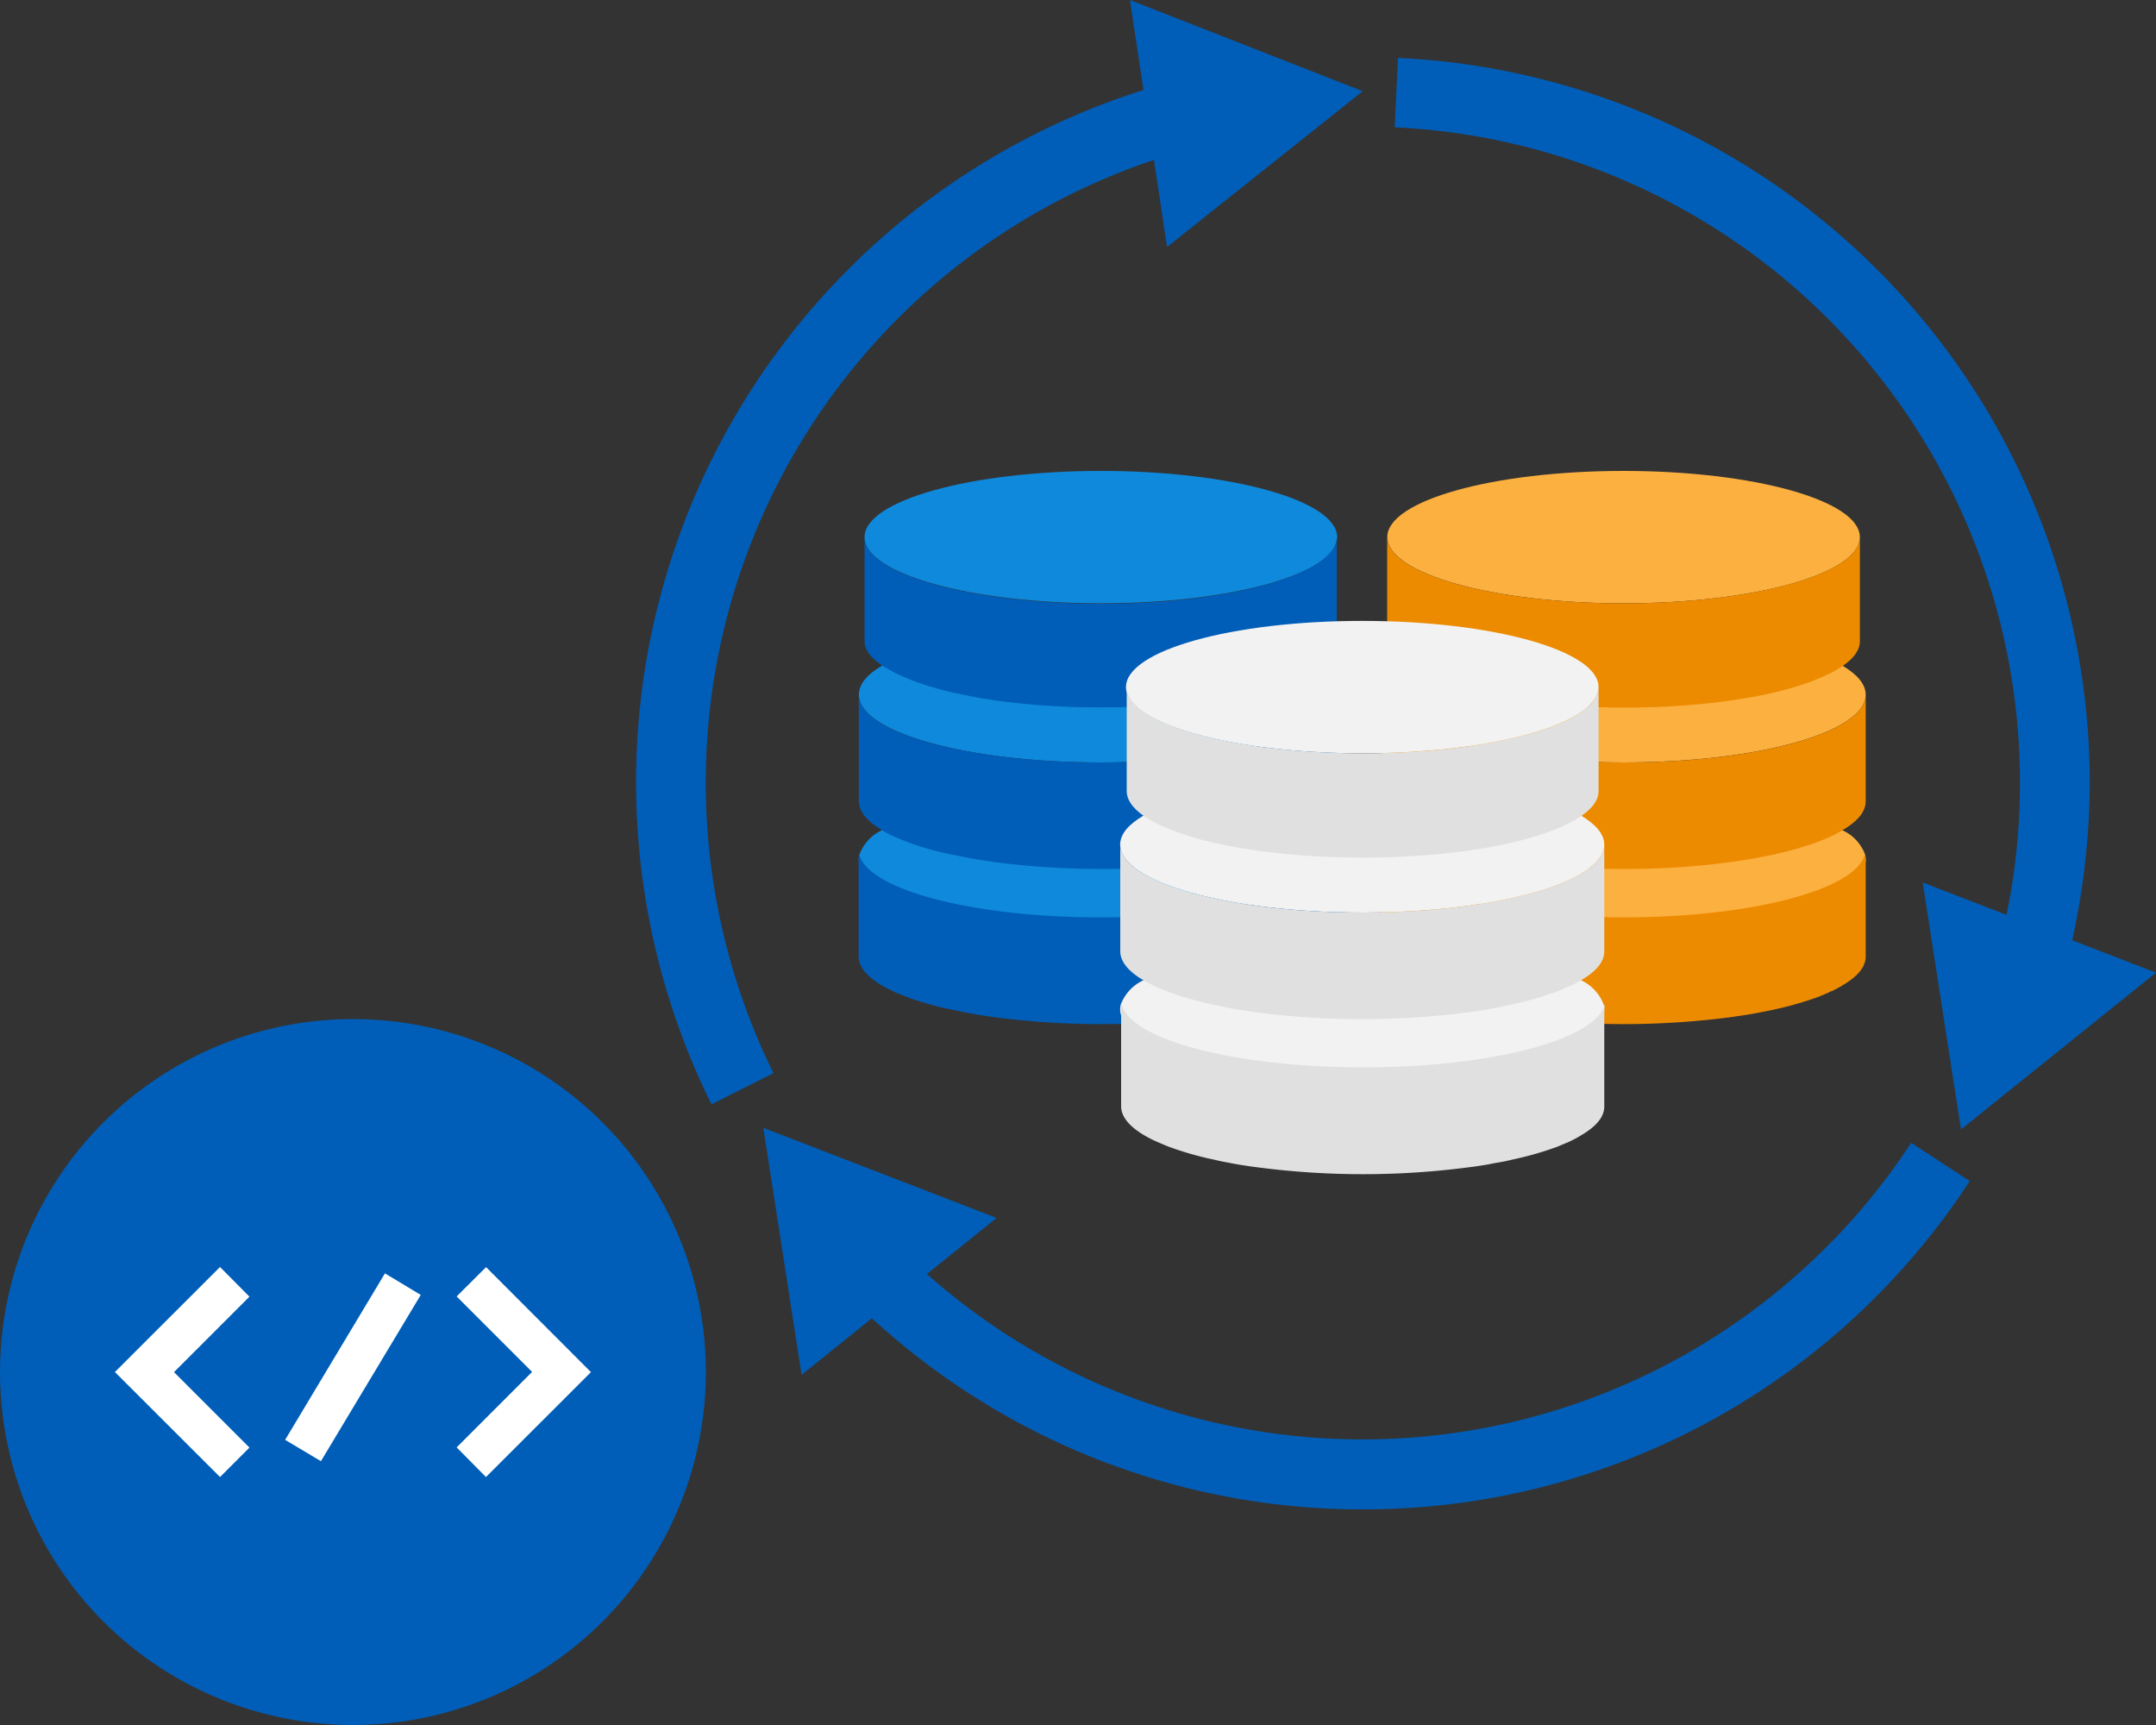 <svg id="design" xmlns="http://www.w3.org/2000/svg" viewBox="0 0 200 160"><rect x="0" y="0" width="200" height="160" fill="#333333" stroke="none"/><defs><style>.cls-1{fill:#fbb040;}.cls-2{fill:#ed8b00;}.cls-3{fill:#0f89db;}.cls-4{fill:#005eb8;}.cls-5{fill:#f2f2f2;}.cls-6{fill:#e0e0e0;}.cls-7{fill:#fff;}</style></defs><ellipse class="cls-1" cx="150.61" cy="49.82" rx="21.92" ry="6.14"/><path class="cls-1" d="M132.2,62.79l.85.35-.85-.35a3.17,3.17,0,0,1-.38-.17Z"/><path class="cls-1" d="M169.4,62.62a3,3,0,0,1-.37.17l-.85.35c.29-.13.57-.24.85-.35Z"/><path class="cls-1" d="M173.07,64.44c0,3.47-10,6.28-22.46,6.28s-22.45-2.81-22.45-6.28c0-1,.77-1.88,2.16-2.7,3.6-2.13,11.33-3.59,20.29-3.59s16.7,1.46,20.3,3.59C172.3,62.56,173.07,63.47,173.07,64.44Z"/><path class="cls-1" d="M173.07,79.71c0,3.47-10,6.28-22.46,6.28s-22.45-2.81-22.45-6.28a1.76,1.76,0,0,1,.06-.46,4,4,0,0,1,2.1-2.24c3.6-2.13,11.33-3.6,20.29-3.6s16.7,1.47,20.3,3.6a4,4,0,0,1,2.1,2.24A1.76,1.76,0,0,1,173.07,79.71Z"/><path class="cls-2" d="M172.53,49.82v9.64c0,.95-.75,1.84-2.1,2.63a7.7,7.7,0,0,1-1,.53l-.37.17c-.28.11-.56.22-.85.35a29.85,29.85,0,0,1-3.26,1l-.9.21h0c-.39.09-.8.17-1.22.25l-.92.16-1.67.26a71.34,71.34,0,0,1-9.58.61A71.19,71.19,0,0,1,141,65l-1.68-.26-.92-.16h0l-1.2-.25q-.48-.09-.93-.21a28.82,28.82,0,0,1-3.25-1l-.85-.35-.38-.17a8.23,8.23,0,0,1-1-.53c-1.35-.79-2.11-1.69-2.11-2.63V49.82c0,3.39,9.82,6.14,21.92,6.14S172.53,53.21,172.53,49.82Z"/><path class="cls-2" d="M173.07,64.44v9.87c0,1-.77,1.88-2.16,2.7a10.4,10.4,0,0,1-1,.54l-.38.17-.87.36a32.07,32.07,0,0,1-3.34,1l-.92.21h0l-1.25.25-.94.17-1.72.26a73.12,73.12,0,0,1-9.81.63,73,73,0,0,1-9.8-.63l-1.72-.26-.94-.17h0l-1.23-.25c-.32-.06-.64-.13-.94-.21a29.82,29.82,0,0,1-3.34-1l-.87-.36-.38-.17a9.44,9.44,0,0,1-1.05-.54c-1.39-.82-2.16-1.73-2.16-2.7V64.44c0,3.47,10.05,6.28,22.45,6.28S173.07,67.91,173.07,64.44Z"/><path class="cls-2" d="M173.07,79.71v9c0,1-.77,1.87-2.16,2.69a10.4,10.4,0,0,1-1,.54c-.12,0-.25.12-.39.17l-.86.36a32.07,32.07,0,0,1-3.34,1l-.93.21h0l-1.25.25-1,.18-1.71.25a76.69,76.69,0,0,1-19.62,0l-1.71-.25-.94-.18h0l-1.23-.25c-.32-.06-.64-.13-1-.21a29.65,29.65,0,0,1-3.33-1l-.87-.36c-.14,0-.26-.12-.38-.17a10.4,10.4,0,0,1-1.05-.54c-1.39-.82-2.16-1.73-2.16-2.69v-9a1.76,1.76,0,0,1,.06-.46c.82,3.27,10.52,5.84,22.39,5.84s21.58-2.57,22.4-5.84A1.76,1.76,0,0,1,173.07,79.71Z"/><ellipse class="cls-3" cx="102.12" cy="49.82" rx="21.92" ry="6.14"/><path class="cls-3" d="M83.71,62.79l.85.35-.85-.35a2.59,2.59,0,0,1-.38-.17Z"/><path class="cls-3" d="M120.91,62.62a2.59,2.59,0,0,1-.38.17c-.26.12-.54.23-.84.35l.84-.35Z"/><path class="cls-3" d="M124.57,64.44c0,3.47-10,6.28-22.45,6.28s-22.45-2.81-22.45-6.28c0-1,.77-1.88,2.15-2.7,3.6-2.13,11.34-3.59,20.3-3.59s16.7,1.46,20.3,3.59C123.8,62.56,124.57,63.47,124.57,64.44Z"/><path class="cls-3" d="M124.58,79.71c0,3.47-10,6.28-22.46,6.28s-22.45-2.81-22.45-6.28a1.76,1.76,0,0,1,.06-.46A4.06,4.06,0,0,1,81.82,77c3.61-2.13,11.34-3.6,20.3-3.6s16.69,1.47,20.3,3.6a4,4,0,0,1,2.09,2.24A1.43,1.43,0,0,1,124.58,79.71Z"/><path class="cls-4" d="M124,49.82v9.64c0,.95-.75,1.84-2.1,2.63a8.35,8.35,0,0,1-1,.53l-.38.17-.84.35a31.23,31.23,0,0,1-3.26,1l-.9.21h0l-1.22.25-.92.16L111.7,65a71.45,71.45,0,0,1-9.58.61A71.19,71.19,0,0,1,92.55,65l-1.68-.26L90,64.57h0l-1.2-.25c-.31-.06-.62-.13-.92-.21a28.22,28.22,0,0,1-3.25-1l-.85-.35-.38-.17a8.23,8.23,0,0,1-1-.53C81,61.3,80.2,60.4,80.2,59.46V49.82C80.2,53.21,90,56,102.12,56S124,53.21,124,49.82Z"/><path class="cls-4" d="M124.57,64.44v9.87c0,1-.77,1.88-2.15,2.7a10.4,10.4,0,0,1-1,.54l-.39.17-.86.36a32.07,32.07,0,0,1-3.34,1l-.93.21h0l-1.25.25-1,.17-1.71.26a76.69,76.69,0,0,1-19.62,0l-1.71-.26-.95-.17h0l-1.23-.25c-.33-.06-.64-.13-1-.21a29.65,29.65,0,0,1-3.33-1l-.87-.36-.39-.17A10.4,10.4,0,0,1,81.82,77c-1.38-.82-2.15-1.73-2.15-2.7V64.44c0,3.47,10,6.28,22.45,6.28S124.57,67.91,124.57,64.44Z"/><path class="cls-4" d="M124.58,79.71v9c0,1-.78,1.87-2.16,2.69a10.4,10.4,0,0,1-1,.54c-.13,0-.25.12-.39.17l-.86.36a32.07,32.07,0,0,1-3.34,1l-.93.21h0l-1.24.25-1,.18-1.71.25a76.69,76.69,0,0,1-19.62,0l-1.71-.25-.95-.18h0l-1.23-.25c-.33-.06-.64-.13-1-.21a29.65,29.65,0,0,1-3.33-1l-.87-.36c-.14,0-.26-.12-.38-.17a9.59,9.59,0,0,1-1.06-.54c-1.38-.82-2.15-1.73-2.15-2.69v-9a1.76,1.76,0,0,1,.06-.46c.81,3.27,10.52,5.84,22.39,5.84s21.58-2.57,22.39-5.84A1.43,1.43,0,0,1,124.58,79.71Z"/><ellipse class="cls-5" cx="126.37" cy="63.73" rx="21.92" ry="6.14"/><path class="cls-5" d="M108,76.7l.85.35c-.3-.11-.58-.23-.85-.34a2.64,2.64,0,0,1-.38-.18A3.34,3.34,0,0,0,108,76.7Z"/><path class="cls-5" d="M145.16,76.53a3.26,3.26,0,0,1-.38.18c-.26.11-.54.23-.84.34l.84-.35Z"/><path class="cls-5" d="M148.82,78.35c0,3.47-10,6.29-22.45,6.29s-22.46-2.82-22.46-6.29c0-1,.78-1.88,2.16-2.7,3.6-2.12,11.33-3.59,20.3-3.59s16.69,1.47,20.3,3.59C148.05,76.47,148.82,77.38,148.82,78.35Z"/><path class="cls-5" d="M148.82,93.62c0,3.47-10,6.29-22.45,6.29s-22.46-2.82-22.46-6.29a1.68,1.68,0,0,1,.06-.45,4.07,4.07,0,0,1,2.1-2.25c3.6-2.13,11.34-3.59,20.3-3.59s16.69,1.46,20.29,3.59a4.07,4.07,0,0,1,2.1,2.25A1.68,1.68,0,0,1,148.82,93.62Z"/><path class="cls-6" d="M148.29,63.73v9.65c0,.94-.76,1.83-2.11,2.63a9.78,9.78,0,0,1-1,.52l-.38.17-.84.35a29,29,0,0,1-3.26,1l-.91.21h0l-1.22.25-.92.17-1.68.25a71.19,71.19,0,0,1-9.57.61,71.45,71.45,0,0,1-9.58-.61l-1.67-.25-.92-.17h0l-1.2-.25c-.32-.06-.62-.13-.92-.21a26.36,26.36,0,0,1-3.25-1L108,76.7a3.34,3.34,0,0,1-.38-.17,9.93,9.93,0,0,1-1-.52c-1.35-.8-2.1-1.7-2.1-2.63V63.73c0,3.4,9.81,6.14,21.92,6.14S148.29,67.13,148.29,63.73Z"/><path class="cls-6" d="M148.82,78.35v9.88c0,1-.77,1.88-2.15,2.69a9.59,9.59,0,0,1-1.06.54l-.38.17-.86.36A30.46,30.46,0,0,1,141,93l-.93.21h0l-1.25.26-.94.17-1.71.26a76.69,76.69,0,0,1-19.62,0l-1.72-.26-.94-.17h0l-1.23-.26c-.32-.06-.63-.13-.94-.21a29.65,29.65,0,0,1-3.33-1l-.87-.36c-.14,0-.26-.11-.39-.17a10.4,10.4,0,0,1-1.05-.54c-1.38-.81-2.16-1.73-2.16-2.69V78.35c0,3.47,10,6.29,22.46,6.29S148.82,81.82,148.82,78.35Z"/><path class="cls-6" d="M148.82,93.62v9c0,1-.77,1.88-2.16,2.69a9.44,9.44,0,0,1-1,.54,3.34,3.34,0,0,1-.38.17l-.86.36a30.46,30.46,0,0,1-3.34,1l-.93.21h0c-.4.1-.82.18-1.25.25s-.62.12-.94.18c-.55.09-1.13.18-1.71.25a75.5,75.5,0,0,1-19.62,0c-.58-.07-1.16-.16-1.71-.25-.33-.06-.64-.11-.95-.18h0c-.42-.07-.82-.15-1.23-.25s-.64-.13-.94-.21a29.65,29.65,0,0,1-3.33-1c-.3-.11-.59-.24-.87-.36s-.26-.11-.39-.17a10.4,10.4,0,0,1-1.05-.54c-1.38-.81-2.16-1.73-2.16-2.69v-9a1.68,1.68,0,0,1,.06-.45c.82,3.27,10.53,5.83,22.4,5.83s21.57-2.56,22.39-5.83A1.68,1.68,0,0,1,148.82,93.62Z"/><path class="cls-4" d="M66,102.43A67.32,67.32,0,0,1,109,7.5l1.68,6.24a60.92,60.92,0,0,0-38.93,85.8Z"/><polygon class="cls-4" points="104.82 0 126.41 8.46 108.26 22.91 104.82 0"/><path class="cls-4" d="M191.49,90.22l-6.24-1.68a60.07,60.07,0,0,0,2.13-15.86,60.83,60.83,0,0,0-58-60.87l.3-6.44a67.3,67.3,0,0,1,64.17,67.31A68.41,68.41,0,0,1,191.49,90.22Z"/><polygon class="cls-4" points="200 90.22 181.91 104.76 178.36 81.85 200 90.22"/><path class="cls-4" d="M126.41,140a67.11,67.11,0,0,1-47.8-19.92l4.57-4.56A60.86,60.86,0,0,0,177.29,106l5.43,3.55A67.12,67.12,0,0,1,126.41,140Z"/><polygon class="cls-4" points="74.36 127.52 70.81 104.61 92.45 112.97 74.36 127.52"/><circle class="cls-4" cx="32.74" cy="127.26" r="32.74"/><path class="cls-7" d="M20.41,117.52l-9.75,9.74L20.41,137l2.73-2.73-7-7,7-7Z"/><path class="cls-7" d="M42.36,120.25l7,7-7,7L45.08,137l9.74-9.73-9.73-9.74Z"/><path class="cls-7" d="M26.45,133.55l9.26-15.44,3.32,2-9.26,15.42Z"/></svg>